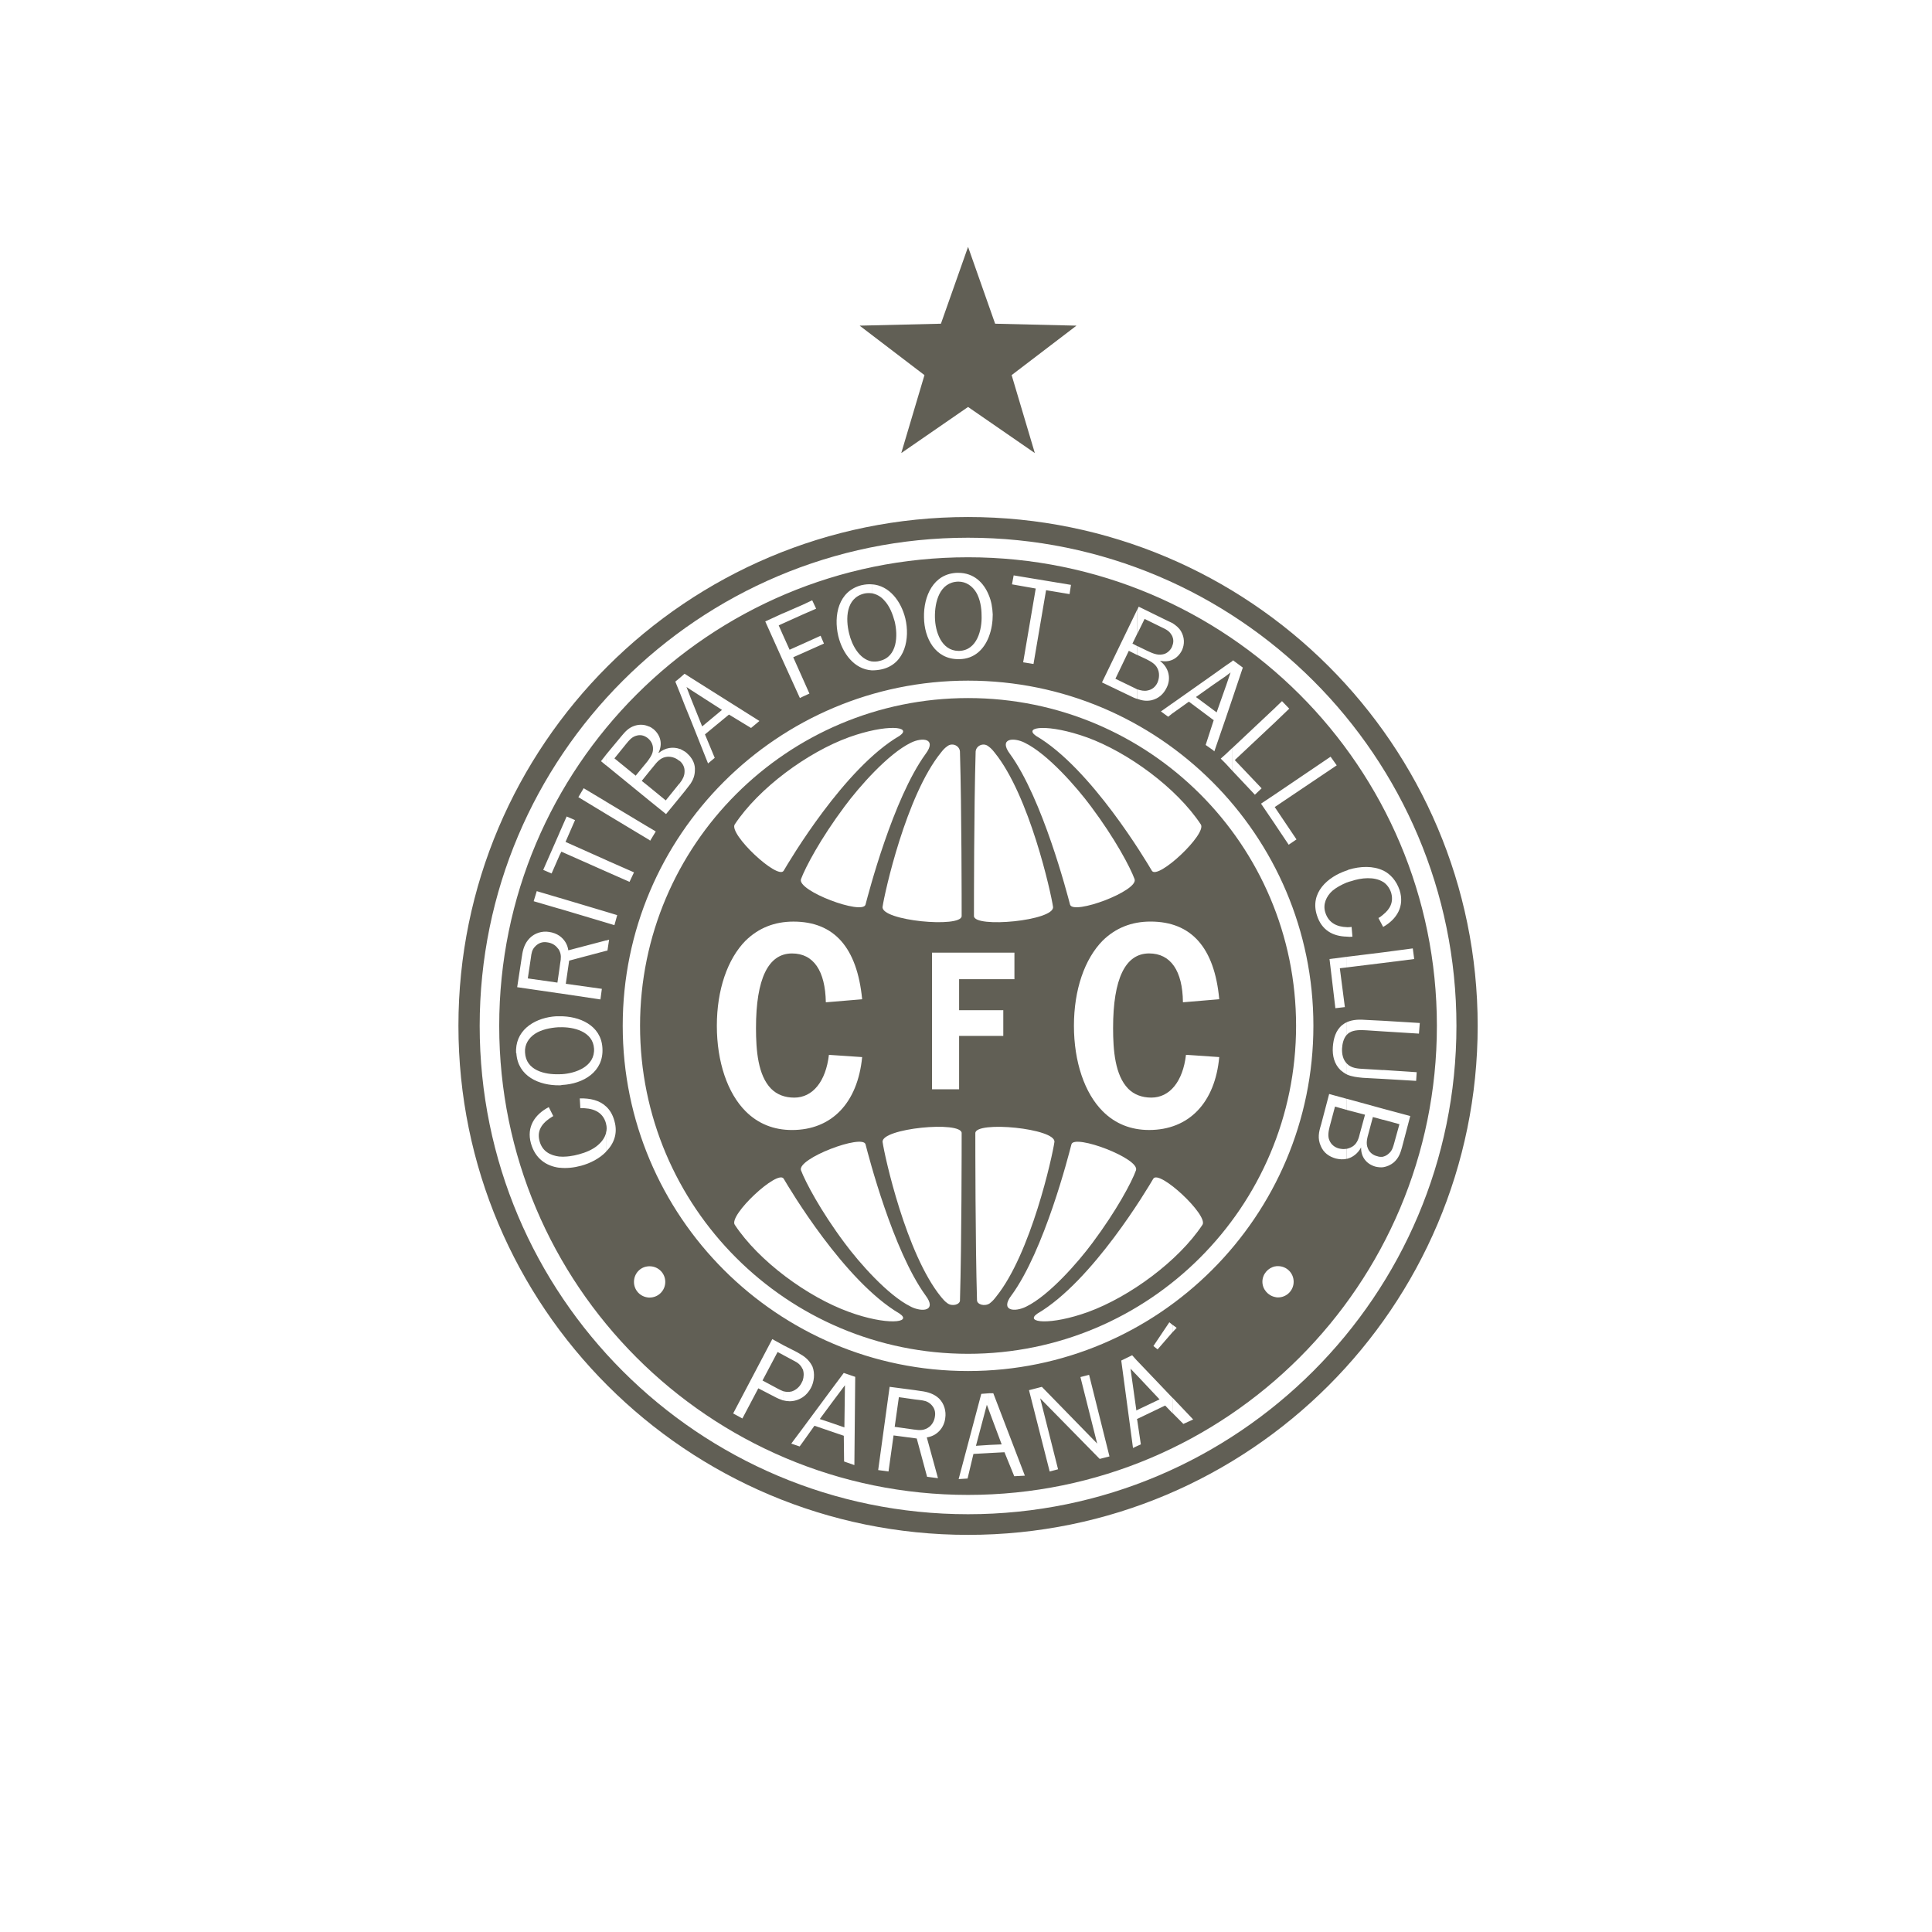 <?xml version="1.0" encoding="UTF-8"?>
<svg xmlns="http://www.w3.org/2000/svg" width="180" height="180" viewBox="0 0 180 180" fill="none">
  <mask id="mask0_7129_21746" style="mask-type:luminance" maskUnits="userSpaceOnUse" x="12" y="12" width="156" height="156">
    <path d="M168 12H12V168H168V12Z" fill="white"></path>
  </mask>
  <g mask="url(#mask0_7129_21746)">
    <path d="M113.037 66.138L113.35 66.372L114.205 63.95L114.207 63.952L114.649 62.65L114.207 62.989L113.037 63.794L111.424 64.94L113.037 66.138Z" fill="#615F55"></path>
    <path d="M113.037 62.858V62.862L113.041 62.858H113.037Z" fill="#615F55"></path>
    <path d="M128.871 104.332L127.908 104.072L127.518 105.53C127.387 105.999 127.231 106.518 127.439 106.987C127.57 107.352 127.932 107.638 128.298 107.715C128.506 107.794 128.688 107.794 128.871 107.767V107.76C129.078 107.708 129.261 107.605 129.444 107.422C129.73 107.163 129.809 106.797 129.913 106.432L130.382 104.74L128.873 104.323V104.33L128.871 104.332Z" fill="#615F55"></path>
    <path d="M60.446 70.76C60.654 70.471 60.837 70.157 60.837 69.819C60.861 69.454 60.706 69.09 60.446 68.856C60.419 68.833 60.394 68.806 60.367 68.781C60.002 68.495 59.639 68.416 59.197 68.572C58.834 68.703 58.599 68.989 58.364 69.275L57.246 70.656L59.224 72.269L60.187 71.098C60.266 70.994 60.37 70.89 60.446 70.76Z" fill="#615F55"></path>
    <path d="M52.116 88.574C52.091 88.499 52.037 88.42 51.961 88.344C51.726 88.032 51.388 87.85 50.998 87.798C50.555 87.719 50.165 87.85 49.852 88.188C49.565 88.474 49.513 88.813 49.462 89.23L49.175 91.156L51.934 91.547L52.116 90.301V90.292L52.195 89.719C52.274 89.304 52.299 88.939 52.118 88.576L52.116 88.574Z" fill="#615F55"></path>
    <path d="M67.267 66.141L64.35 64.267L63.96 64.008L64.35 65.023L65.419 67.678L67.267 66.141Z" fill="#615F55"></path>
    <path d="M55.344 97.686C55.24 96.098 53.445 95.656 52.116 95.708L51.961 95.71C51.257 95.762 50.452 95.917 49.852 96.31C49.254 96.7 48.861 97.326 48.916 98.053C48.995 99.718 50.738 100.135 52.116 100.083L52.324 100.081C53.652 100.003 55.448 99.351 55.344 97.686Z" fill="#615F55"></path>
    <path d="M85.672 130.434L85.23 130.382L83.746 130.173L83.356 132.934L85.178 133.193H85.23C85.724 133.272 86.142 133.272 86.584 132.934C86.87 132.699 87.053 132.361 87.105 131.97C87.181 131.528 87.053 131.138 86.715 130.825C86.401 130.538 86.09 130.486 85.672 130.434Z" fill="#615F55"></path>
    <path d="M89.29 60.643H89.369C91.036 60.591 91.505 58.665 91.451 57.336C91.451 56.633 91.32 55.825 90.957 55.203C90.594 54.605 90.021 54.188 89.293 54.188H89.266C87.522 54.239 87.08 56.114 87.105 57.519C87.129 58.845 87.703 60.616 89.29 60.643Z" fill="#615F55"></path>
    <path d="M90.192 139.277C114.323 139.277 133.871 119.706 133.871 95.574C133.871 71.442 114.323 51.92 90.192 51.92C66.063 51.92 46.511 71.469 46.511 95.574C46.511 119.701 66.06 139.277 90.19 139.277H90.192ZM60.525 120.893H60.446V117.976H60.525C61.333 117.976 61.982 118.628 61.982 119.433C61.982 120.239 61.331 120.89 60.525 120.89V120.893ZM72.942 130.467V129.608C73.201 129.687 73.488 129.712 73.774 129.635C74.165 129.504 74.478 129.22 74.659 128.882C74.71 128.798 74.737 128.697 74.789 128.618C74.893 128.282 74.92 127.916 74.789 127.553C74.762 127.553 74.762 127.529 74.762 127.529C74.58 127.138 74.32 126.955 73.955 126.773L72.94 126.227V126.223L72.446 125.963L71.041 128.618L72.498 129.398C72.653 129.477 72.809 129.554 72.94 129.606V130.465C72.705 130.386 72.446 130.283 72.211 130.154L70.65 129.346L69.166 132.157L68.307 131.687L71.952 124.763L72.942 125.305V125.309L74.27 125.985C74.453 126.089 74.609 126.191 74.792 126.299C75.182 126.559 75.493 126.897 75.703 127.339C75.937 127.963 75.859 128.744 75.547 129.317C75.367 129.655 75.105 129.967 74.792 130.174C74.584 130.305 74.374 130.409 74.167 130.463C73.749 130.593 73.335 130.567 72.944 130.463L72.942 130.467ZM79.605 136.501L78.642 136.163L78.615 133.767L77.548 133.402L75.881 132.833L74.787 134.369L74.501 134.762L73.72 134.498L74.787 133.07L77.546 129.344L78.612 127.914L79.679 128.277L79.6 136.503L79.605 136.501ZM88.066 132.123C87.962 133.034 87.285 133.79 86.347 133.918L87.389 137.719L86.374 137.588L85.411 134.022L85.228 133.997L83.25 133.735L82.781 137.094L81.818 136.963L82.885 129.207L85.228 129.515L85.774 129.597C86.426 129.675 87.023 129.856 87.493 130.301C87.962 130.769 88.169 131.471 88.066 132.123ZM92.126 131.369L91.943 130.875L90.928 134.703L92.126 134.624V135.38L90.693 135.459L90.147 137.751L89.315 137.803L91.424 129.863L92.121 129.811H92.128V131.372L92.126 131.369ZM94.496 137.539L93.585 135.301L92.13 135.378H92.126V134.622L93.323 134.57L92.126 131.367V129.807H92.543L95.484 137.485L94.496 137.536V137.539ZM102.461 135.923H102.456L96.912 130.278L98.577 136.889L97.796 137.097L95.87 129.52L97.067 129.209L102.221 134.493L100.661 128.297L101.468 128.09L103.367 135.691L102.458 135.923H102.461ZM109.231 130.226V131.654L108.555 130.95L105.952 132.199V131.367L108.034 130.377L105.952 128.165V126.793V128.167L105.327 127.515L105.875 131.419L105.952 131.367V132.199H105.927L105.952 132.303L106.291 134.568L105.95 134.721L105.559 134.906L104.465 126.759L105.481 126.265L105.95 126.791V126.784L109.229 130.224L109.231 130.226ZM107.461 125.406L108.945 123.193L109.229 123.43V124.129L107.851 125.719L107.461 125.406ZM110.253 132.664L109.243 131.649H109.239V130.219L111.165 132.249L110.253 132.664ZM109.236 124.129V123.425L109.627 123.712L109.236 124.129ZM119.071 120.877C118.973 120.872 118.895 120.872 118.813 120.845V120.849L118.811 120.845C118.137 120.714 117.615 120.117 117.615 119.415C117.615 118.713 118.137 118.111 118.813 117.981V117.987C118.89 117.963 118.969 117.963 119.071 117.963C119.878 117.963 120.527 118.612 120.527 119.419C120.527 120.227 119.875 120.877 119.071 120.877ZM125.474 102.372V103.407L124.38 103.096L123.886 104.943C123.782 105.361 123.679 105.855 123.859 106.245C124.015 106.635 124.353 106.897 124.743 107.001C124.978 107.053 125.237 107.079 125.471 107.027V107.963C125.161 108.043 124.795 108.015 124.457 107.937C123.807 107.754 123.311 107.391 123.051 106.766C122.74 106.062 122.869 105.465 123.079 104.788L123.834 101.925L125.474 102.375V102.372ZM125.479 96.406C125.167 96.745 125.061 97.265 125.036 97.681C125.011 98.175 125.115 98.723 125.479 99.086V100.101C125.271 99.997 125.088 99.866 124.905 99.711C124.305 99.138 124.125 98.357 124.177 97.55C124.229 96.794 124.437 95.989 125.061 95.493C125.19 95.389 125.318 95.312 125.474 95.235H125.479V96.404V96.406ZM125.479 89.146V90.131L124.829 90.21L125.298 93.828L124.414 93.932L123.868 89.351L125.483 89.143L125.479 89.146ZM130.637 106.841C130.481 107.413 130.325 107.883 129.857 108.297C129.572 108.534 129.234 108.688 128.869 108.747C128.634 108.775 128.399 108.747 128.165 108.697C127.307 108.462 126.787 107.785 126.811 106.901C126.525 107.447 126.031 107.839 125.483 107.968V107.032C125.691 106.98 125.9 106.901 126.081 106.771C126.471 106.484 126.602 106.015 126.705 105.573L127.175 103.854L125.483 103.412V102.372L128.866 103.301L131.39 103.978L130.635 106.843L130.637 106.841ZM131.938 100.701L128.869 100.52L126.994 100.419C126.446 100.367 125.952 100.315 125.483 100.107V99.093L125.51 99.119C125.925 99.535 126.525 99.562 127.046 99.589L128.866 99.697V99.688L131.99 99.895L131.938 100.703V100.701ZM132.198 96.3L128.866 96.093L127.281 95.989C126.811 95.962 126.162 95.937 125.745 96.197C125.641 96.248 125.564 96.327 125.485 96.404V95.233C126.058 94.974 126.683 94.974 127.335 95.026L128.869 95.103L132.279 95.31L132.2 96.3H132.198ZM131.755 89.351L128.866 89.716L125.483 90.131V89.143L128.866 88.726L131.627 88.361L131.758 89.351H131.755ZM125.483 81.098V81.105C125.535 81.08 125.585 81.053 125.636 81.028C126.762 80.687 127.933 80.662 128.866 81.105V81.098C129.543 81.436 130.091 82.036 130.402 82.945C130.871 84.436 130.145 85.631 128.866 86.36L128.424 85.528C128.584 85.446 128.713 85.343 128.866 85.214V85.21C129.491 84.716 129.881 84.039 129.595 83.128C129.439 82.686 129.177 82.372 128.866 82.165V81.105V82.171C128.034 81.65 126.809 81.781 125.898 82.092C125.767 82.12 125.611 82.171 125.483 82.223V82.216C124.989 82.424 124.495 82.686 124.132 82.997C123.584 83.491 123.221 84.246 123.48 85.027C123.793 86.017 124.599 86.355 125.483 86.38V87.264V86.385C125.614 86.385 125.769 86.385 125.925 86.358L126.004 87.269C125.823 87.289 125.643 87.289 125.483 87.264C124.179 87.237 123.139 86.667 122.697 85.286C122.016 83.177 123.683 81.695 125.479 81.098H125.483ZM123.967 70.499L124.54 71.306L118.813 75.159L118.761 75.186L118.813 75.265L120.791 78.206L120.063 78.7L118.809 76.828H118.813L117.487 74.875L118.813 73.99L123.967 70.501V70.499ZM119.438 65.32L120.115 66.024L118.815 67.273L115.042 70.815L117.541 73.445L116.916 74.042L114.783 71.778V69.721L118.822 65.922H118.818L119.443 65.322L119.438 65.32ZM113.032 62.848L114.203 62.014L114.776 61.623L114.879 61.52L115.791 62.196L114.776 65.216L114.203 66.908L113.136 70.005L113.03 69.901L112.329 69.407L113.03 67.246L113.082 67.091L113.03 67.064L110.768 65.372L109.231 66.466V65.53L113.03 62.85L113.032 62.848ZM114.776 69.716V71.773L114.203 71.148L113.734 70.679L114.203 70.262L114.776 69.716ZM105.959 56.808L106.089 56.521L108.745 57.823C108.925 57.902 109.081 57.978 109.241 58.057C109.552 58.267 109.839 58.474 110.046 58.838C110.357 59.383 110.384 60.008 110.123 60.581C109.917 60.996 109.601 61.307 109.243 61.465C108.905 61.621 108.515 61.648 108.097 61.569V61.596C108.877 62.194 109.139 63.184 108.695 64.068C108.409 64.666 107.941 65.083 107.289 65.239C106.795 65.343 106.379 65.266 105.961 65.11V64.224C106.273 64.328 106.613 64.407 106.927 64.328C107.341 64.251 107.655 63.989 107.838 63.599C108.021 63.182 108.045 62.661 107.838 62.271C107.63 61.828 107.186 61.619 106.795 61.411L105.963 61.021V60.189L106.875 60.631C107.317 60.838 107.811 61.073 108.307 60.969C108.697 60.917 109.035 60.606 109.191 60.266C109.207 60.238 109.207 60.187 109.231 60.135H109.239C109.342 59.848 109.342 59.589 109.239 59.329V59.323C109.211 59.246 109.162 59.169 109.112 59.095C108.905 58.757 108.566 58.601 108.228 58.443L106.64 57.663L105.963 59.043V56.803L105.959 56.808ZM109.229 65.528V66.466L108.837 66.777L108.16 66.283L109.229 65.528ZM105.945 56.81H105.95V59.047L105.508 59.959L105.95 60.193V61.026L105.169 60.635L103.92 63.238L105.639 64.071C105.742 64.123 105.846 64.174 105.95 64.226V65.113C105.742 65.061 105.535 64.957 105.325 64.853L102.67 63.579L105.945 56.812V56.81ZM94.442 53.607L99.779 54.491L99.648 55.351L97.46 54.987L96.289 61.86L95.326 61.705L96.497 54.832L94.284 54.442L94.44 53.609L94.442 53.607ZM89.209 53.37H89.288C90.723 53.37 91.656 54.284 92.126 55.454V59.334C92.126 59.334 92.126 59.334 92.126 59.332V55.454C92.36 56 92.464 56.625 92.491 57.25C92.491 57.926 92.389 58.655 92.126 59.329V59.332C91.683 60.477 90.797 61.389 89.392 61.413H89.288C87.127 61.413 86.112 59.458 86.087 57.532C86.035 55.578 86.947 53.42 89.211 53.368L89.209 53.37ZM80.279 54.52C80.618 54.442 80.931 54.417 81.218 54.442V55.274C80.983 55.247 80.749 55.247 80.516 55.301C78.797 55.718 78.773 57.669 79.111 59.023C79.37 60.117 80.074 61.418 81.22 61.626V62.458V61.623C81.454 61.65 81.714 61.65 81.975 61.571C83.615 61.181 83.667 59.203 83.356 57.902C83.173 57.225 82.887 56.469 82.393 55.948C82.082 55.583 81.664 55.351 81.222 55.272V54.439C82.862 54.543 83.956 56.027 84.346 57.615C84.788 59.462 84.346 61.833 82.185 62.352C81.847 62.431 81.534 62.456 81.222 62.456C79.582 62.352 78.489 60.868 78.098 59.253C77.656 57.353 78.098 55.062 80.284 54.516L80.279 54.52ZM72.94 57.151L74.787 56.345L75.671 55.928L76.037 56.709L74.787 57.254L72.94 58.087L72.55 58.267L72.94 59.151L73.564 60.534L74.787 59.988L76.454 59.232L76.765 59.961L74.787 60.845L73.903 61.235L74.787 63.214L75.412 64.619L74.787 64.905L74.525 65.036L72.938 61.547L71.298 57.899L72.938 57.144L72.94 57.151ZM63.361 63.139L63.778 62.774L63.83 62.801L64.351 63.137L70.754 67.172L69.974 67.824L67.917 66.574L65.679 68.421L66.59 70.607L65.966 71.128L64.351 67.068L63.83 65.794L63.361 64.596V63.139ZM63.361 72.926C63.595 72.639 63.778 72.274 63.778 71.911C63.803 71.521 63.647 71.182 63.361 70.921V69.775C63.516 69.858 63.672 69.935 63.83 70.037V70.032C63.882 70.059 63.908 70.111 63.96 70.136C64.091 70.264 64.247 70.4 64.351 70.553C64.612 70.889 64.768 71.306 64.741 71.749C64.741 72.245 64.585 72.635 64.351 72.998C64.22 73.181 64.064 73.364 63.908 73.573L63.83 73.677L63.361 74.252V72.924V72.926ZM63.361 63.141V64.598L62.918 63.504L63.361 63.139V63.141ZM56.463 70.312L57.868 68.62C58.258 68.151 58.572 67.788 59.17 67.605C59.612 67.474 60.054 67.501 60.444 67.684V67.675C60.6 67.727 60.755 67.831 60.886 67.934C61.563 68.507 61.745 69.34 61.355 70.122L61.38 70.147C61.98 69.651 62.709 69.549 63.358 69.786V70.927C63.331 70.903 63.306 70.876 63.279 70.876C62.914 70.564 62.42 70.433 61.978 70.537C61.509 70.641 61.197 71.006 60.911 71.37L60.442 71.942L59.79 72.752L60.44 73.273L62.027 74.573L63.225 73.088C63.277 73.036 63.304 72.984 63.356 72.933V74.259L62.054 75.847L60.442 74.545L56.459 71.293V70.309L56.463 70.312ZM56.463 74.688L60.446 77.081V77.076L61.096 77.466L60.575 78.326L60.444 78.217V77.081V78.226L56.461 75.831V74.685L56.463 74.688ZM56.463 70.318V71.306L55.994 70.916L56.463 70.318ZM54.381 73.438L56.463 74.685V75.831L53.885 74.27L54.379 73.438H54.381ZM52.117 77.611V77.606L52.793 76.07L53.574 76.408L52.689 78.438L56.465 80.126V80.13L59.068 81.276L58.651 82.16L56.465 81.195L52.301 79.347L52.119 79.711V79.715L51.39 81.382L50.61 81.044L52.119 77.611H52.117ZM48.629 89.089C48.708 88.464 48.889 87.867 49.358 87.397C49.827 86.928 50.504 86.721 51.153 86.825C51.517 86.876 51.855 87.005 52.117 87.185C52.559 87.497 52.872 87.966 52.949 88.539L56.463 87.616V87.628L56.749 87.549L56.594 88.564L56.463 88.588L53.028 89.497L52.714 91.658L56.073 92.127L55.942 93.115L52.117 92.543V92.547L48.185 91.974L48.627 89.085L48.629 89.089ZM48.108 98.121C48.081 98.121 48.081 98.093 48.081 98.069V97.782C48.16 95.804 50.008 94.787 51.83 94.683H52.117C53.964 94.653 55.996 95.513 56.125 97.622C56.28 99.862 54.329 100.981 52.376 101.084C52.272 101.116 52.196 101.116 52.117 101.116C50.242 101.141 48.239 100.281 48.108 98.121ZM56.463 107.307C55.865 107.932 55.006 108.374 54.147 108.609C53.47 108.791 52.768 108.868 52.117 108.791V108.798C50.894 108.643 49.852 107.939 49.462 106.507C49.044 104.997 49.825 103.825 51.129 103.148L51.546 103.981C50.662 104.501 49.958 105.203 50.272 106.324C50.531 107.287 51.286 107.65 52.119 107.756V107.751C52.717 107.803 53.395 107.7 53.941 107.544C54.539 107.389 55.243 107.102 55.712 106.685C56.077 106.373 56.361 105.981 56.468 105.539V107.305L56.463 107.307ZM56.463 107.301V105.53C56.542 105.271 56.542 104.984 56.463 104.697V104.677C56.152 103.507 55.137 103.22 54.068 103.245L54.016 102.336C54.979 102.307 55.865 102.517 56.463 103.087V103.083C56.828 103.419 57.088 103.863 57.243 104.434C57.582 105.607 57.191 106.567 56.463 107.298V107.301ZM57.243 86.195L56.463 85.958L52.117 84.659V84.666L49.721 83.965L50.008 83.026L52.114 83.651V83.647L56.461 84.946L57.503 85.261L57.243 86.198V86.195ZM90.19 63.414C107.944 63.414 122.366 77.809 122.366 95.563C122.366 113.316 107.944 127.736 90.19 127.736C72.437 127.736 58.015 113.343 58.017 95.563C58.017 77.809 72.439 63.414 90.19 63.414ZM60.446 117.978V120.89C59.666 120.839 59.066 120.213 59.066 119.433C59.066 118.653 59.664 118.005 60.446 117.978Z" fill="#615F55"></path>
    <path d="M90.192 143C116.404 143 137.672 121.757 137.672 95.573C137.672 69.388 116.404 48.17 90.192 48.17C63.981 48.17 42.711 69.41 42.711 95.573C42.711 121.764 63.976 143 90.192 143ZM90.192 50.098C115.313 50.098 135.693 70.48 135.693 95.575C135.693 120.67 115.31 141.076 90.192 141.076C65.072 141.076 44.689 120.697 44.691 95.575C44.691 70.482 65.075 50.098 90.192 50.098Z" fill="#615F55"></path>
    <path d="M77.55 130.622L76.377 132.209L77.55 132.6L78.669 132.99L78.721 129.059L77.55 130.622Z" fill="#615F55"></path>
    <path d="M83.969 42.211L90.192 37.916L96.413 42.211L94.252 34.948L100.293 30.34L92.714 30.159L90.192 23L87.664 30.159L80.09 30.34L86.13 34.948L83.969 42.211Z" fill="#615F55"></path>
    <path d="M90.193 126.131C107.06 126.131 120.753 112.465 120.753 95.571C120.753 78.676 107.06 65.037 90.193 65.037C73.326 65.037 59.632 78.728 59.632 95.571C59.632 112.465 73.323 126.131 90.193 126.131ZM84.856 121.735C82.722 120.693 80.013 117.596 78.687 115.801C76.45 112.807 75.042 110.125 74.627 109.034C74.237 107.94 80.379 105.623 80.64 106.614C80.9 107.629 83.191 116.507 86.236 120.697C87.305 122.125 85.95 122.285 84.856 121.739V121.735ZM89.595 105.572C89.595 106.717 89.595 115.801 89.439 121.11C89.491 121.527 88.736 121.762 88.269 121.421C87.982 121.214 87.878 121.058 87.671 120.824C84.416 116.815 82.413 107.705 82.231 106.404C82.048 105.127 89.597 104.399 89.597 105.572H89.595ZM92.223 121.424C91.729 121.762 91 121.527 91.025 121.113C90.869 115.805 90.869 106.72 90.869 105.574C90.869 104.401 98.419 105.129 98.236 106.404C98.053 107.705 96.05 116.815 92.796 120.824C92.615 121.058 92.484 121.214 92.223 121.421V121.424ZM94.225 120.695H94.228C97.299 116.505 99.564 107.629 99.823 106.614C100.086 105.626 106.228 107.942 105.837 109.034C105.447 110.128 104.015 112.807 101.777 115.801C100.449 117.596 97.742 120.695 95.608 121.735C94.51 122.283 93.159 122.121 94.225 120.693V120.695ZM112.031 114.109C109.794 117.492 105.237 120.826 101.385 122.231C97.87 123.505 95.401 123.244 96.648 122.387C101.802 119.369 106.931 110.701 107.45 109.817C107.996 108.93 112.604 113.227 112.031 114.111V114.109ZM105.106 101.428C105.652 101.977 106.383 102.261 107.267 102.261C108.986 102.261 110.208 100.751 110.495 98.277L113.594 98.485C113.204 102.755 110.756 105.279 107.06 105.279C105.368 105.279 103.909 104.705 102.738 103.535C101.046 101.843 100.056 98.927 100.056 95.571C100.056 92.214 101.046 89.347 102.738 87.631C103.936 86.46 105.42 85.86 107.19 85.86C110.991 85.86 113.152 88.281 113.594 93.096L110.215 93.381H110.211C110.184 90.441 109.065 88.829 107.062 88.829C104.849 88.829 103.704 91.172 103.704 95.78C103.704 97.862 103.886 100.179 105.109 101.428H105.106ZM101.229 68.684C105.109 70.09 109.638 73.421 111.876 76.807C112.473 77.691 107.867 82.012 107.319 81.128C106.798 80.242 101.644 71.549 96.517 68.556C95.27 67.672 97.74 67.437 101.227 68.687L101.229 68.684ZM95.477 69.203C97.611 70.245 100.318 73.342 101.646 75.137C103.886 78.131 105.292 80.785 105.706 81.906C106.096 83 99.955 85.29 99.693 84.275C99.431 83.284 97.142 74.436 94.097 70.243H94.095C93.028 68.813 94.379 68.655 95.477 69.201V69.203ZM90.741 85.344C90.741 84.173 90.741 75.428 90.896 70.117C90.869 69.492 91.598 69.153 92.067 69.519C92.353 69.726 92.457 69.857 92.667 70.117C95.919 74.125 97.925 83.21 98.108 84.484C98.29 85.786 90.741 86.49 90.741 85.344ZM94.512 88.754V91.231H89.358V94.12H93.474V96.513H89.358V101.487H86.834V88.757H94.512V88.754ZM88.269 69.517C88.738 69.151 89.466 69.49 89.439 70.114C89.595 75.428 89.595 84.171 89.595 85.342C89.595 86.487 82.046 85.784 82.228 84.482C82.411 83.208 84.416 74.122 87.669 70.114C87.876 69.855 87.98 69.724 88.266 69.517H88.269ZM86.236 70.243C83.191 74.436 80.9 83.287 80.64 84.275C80.381 85.29 74.237 82.998 74.627 81.906C75.044 80.788 76.45 78.133 78.687 75.137C80.016 73.342 82.722 70.243 84.856 69.203C85.95 68.657 87.305 68.813 86.236 70.243ZM68.456 76.807C70.696 73.423 75.225 70.092 79.102 68.684C82.589 67.435 85.064 67.669 83.814 68.553C78.66 71.547 73.533 80.242 73.012 81.126C72.466 82.01 67.858 77.691 68.456 76.804V76.807ZM69.471 87.633C70.668 86.463 72.153 85.863 73.921 85.863C77.722 85.863 79.855 88.283 80.325 93.099L76.941 93.383C76.889 90.444 75.795 88.831 73.793 88.831C71.58 88.831 70.434 91.175 70.434 95.783C70.434 97.865 70.617 100.181 71.839 101.431C72.385 101.979 73.114 102.263 74 102.263C75.719 102.263 76.941 100.754 77.228 98.279L80.325 98.487C79.907 102.757 77.487 105.281 73.79 105.281C72.099 105.281 70.641 104.708 69.469 103.537C67.777 101.845 66.787 98.929 66.787 95.573C66.787 92.217 67.775 89.35 69.469 87.633H69.471ZM73.012 109.815C73.533 110.699 78.66 119.367 83.814 122.387C85.064 123.242 82.591 123.505 79.102 122.231C75.222 120.826 70.693 117.495 68.456 114.109C67.858 113.225 72.464 108.93 73.012 109.815Z" fill="#615F55"></path>
  </g>
</svg>
